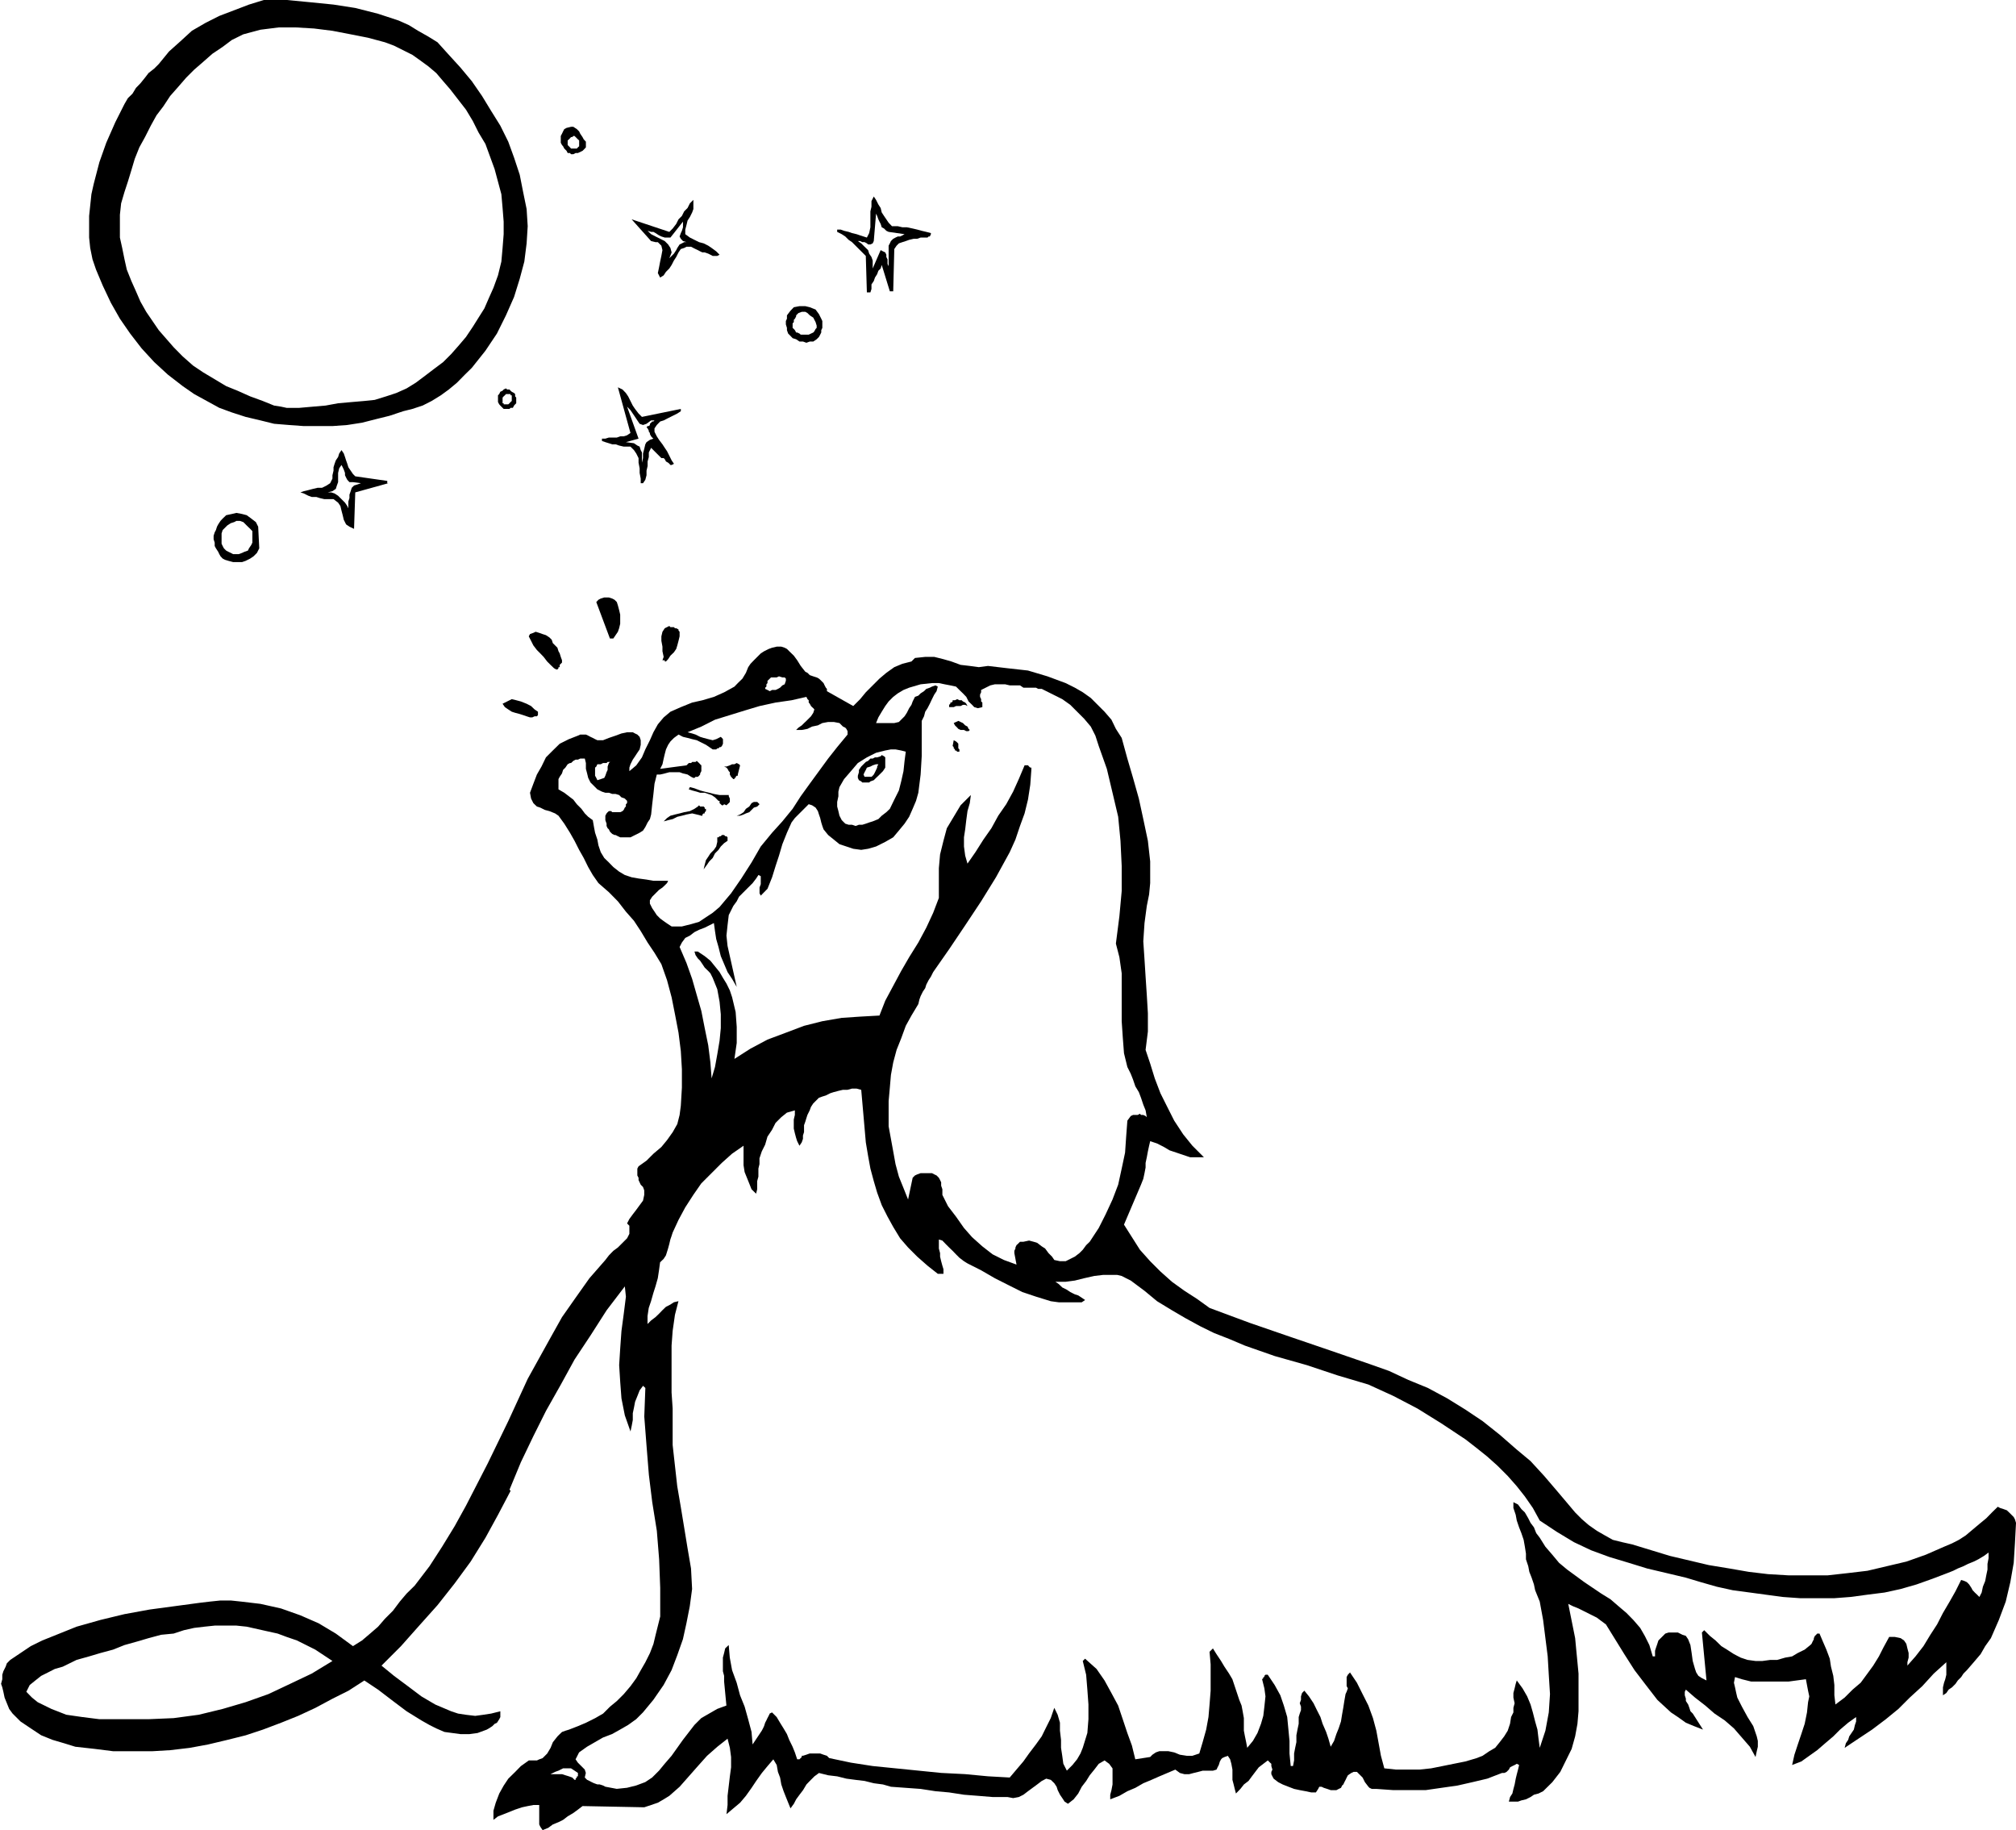 <svg xmlns="http://www.w3.org/2000/svg" fill-rule="evenodd" height="512.164" preserveAspectRatio="none" stroke-linecap="round" viewBox="0 0 14930 13551" width="564.283"><style>.brush0{fill:#fff}.pen0{stroke:#000;stroke-width:1;stroke-linejoin:round}</style><path d="m3240 313 84 93 85 93 85 102 76 110 67 110 68 109 59 119 43 118 42 127 25 127 26 127 8 127-8 127-17 135-34 127-42 135-60 136-67 135-85 127-101 127-51 50-59 60-60 50-59 43-68 42-67 34-76 25-68 17-102 34-101 25-102 26-109 17-110 8h-212l-110-8-110-9-101-25-110-26-102-33-93-34-93-51-93-51-85-59-110-85-101-93-93-101-85-110-76-110-67-118-60-127-50-119-26-76-17-84-8-77v-160l8-76 9-85 17-76 42-161 51-144 67-152 68-135 25-43 34-33 26-43 33-34 34-42 26-34 42-33 34-34 76-93 85-76 84-77 102-59 101-51 110-42 110-42 110-34h169l178 17 169 17 161 25 169 43 152 50 76 34 68 42 76 43 68 42zm93 347 59 76 59 76 51 85 42 84 51 85 34 93 34 93 25 93 25 93 9 102 8 101v93l-8 102-9 101-25 102-34 93-34 76-33 76-43 68-42 67-51 76-51 60-59 67-59 59-68 51-67 51-68 51-68 42-76 34-76 25-84 26-77 8-93 8-101 9-93 17-93 8-102 9h-93l-42-9-51-8-42-17-42-17-93-34-94-42-84-34-85-51-84-50-76-51-77-68-67-68-110-126-93-136-43-76-33-76-34-76-34-85-17-76-17-84-17-77v-169l9-84 25-85 25-76 26-85 25-84 34-85 42-76 43-85 42-76 51-67 50-76 60-68 59-68 59-59 68-59 67-59 76-51 68-51 85-42 127-34 135-17h127l135 8 136 17 135 26 127 25 127 34 67 25 68 34 68 34 59 42 59 43 59 50 51 60 51 59zm1006 389v42l-8 9-17 17-17 8-17 8h-17l-17 9h-17l-8-9h-17l-8-16-9-9-8-8-9-17-8-9-9-17v-50l9-17 8-17 9-17 17-9 33-8h17l26 17 17 17 8 17 17 25 9 17 16 17zm-59 42-8 9h-43l-8-9-8-8-9-9v-34l9-8 8-8 8-9h9l8-8h9l8 8 9 9 8 8 9 8v43l-9 8zm2326 584h43l34 8h33l43 9 34 8 33 9 34 8 34 9v8l-8 17h-9l-8 8h-51l-25 9h-26l-34 8-25 9-25 8-26 9-17 17-17 25-8 313h-25l-60-195-8 26-17 17-9 25-16 25-9 26-17 25v34l-8 25h-26l-8-270-26-26-25-25-25-25-26-26-25-17-25-25-26-17-34-17v-17h26l25 9 34 8 25 9 34 8 26 9 25 8 25 8 17-33 9-43v-118l8-34v-42l17-34 17 25 17 34 17 26 8 33 17 26 17 25 17 25 25 26zm-1471-195v68l-9 25-17 34-17 26-8 33-9 34v34l34 25 34 17 34 17 34 9 34 17 25 17 34 25 25 25-17 9h-34l-17-9-16-8-26-9h-17l-17-8-17-9-17-8-16-8-17-9h-34l-17 9-25 8-17 25-17 34-17 26-17 33-17 26-25 25-17 26-26 16-17-33 9-43 8-42 9-42 8-43-8-33-9-9-17-17h-17l-33-8-144-161 279 93 25-25 26-34 17-34 25-25 17-34 25-25 17-34 26-26zm1446 237 118 17-16 9-17 8h-17l-17 8-17 9-17 17-8 17-9 17v152l-8-17v-34l-9-17v-17l-8-17-17-8-17-9-59 136v-59l-9-26-17-25-8-26-26-25-25-25-25-17h17l16 8h17l17 9 9 8h17l17-8 8-17 17-203 8 17 9 25 8 17 9 17 8 25 17 9 17 17 17 8zm-1497 76h-17l-17 9-17 8-17 26-8 16-17 26-17 17-17 17 17-43-9-33-17-26-25-25-34-17-34-17-33-17-26-25 26 8h17l16 9 26 17 17 8 25 8h42l93-118v42l-8 26-8 17-9 25 9 17 16 17 26 8zm998 567 8 17v51l-8 17v17l-8 16-9 17-17 17-25 17h-26l-25 9-25-9h-26l-25-17-26-8-16-17-17-17-9-25v-17l-8-26v-25l8-17v-25l26-34 25-26 42-8h43l33 8 43 17 25 34 17 34zm-42 25 8 26v17l-8 8-9 17-8 9-17 8-17 8h-59l-9-8-17-8h-8l-9-17-8-9-9-8v-34l9-9v-17l8-8 9-17v-8l17-17 25-9h26l16 9 17 17 26 17 8 16 9 17zm-1286 702 288-59v17l-26 17-34 17-34 17-33 17-26 8-25 26-17 25v25l17 34 17 26 25 33 17 26 17 25 17 34 17 34 17 25-17 9h-9l-8-9-9-8-16-9-9-17-8-8h-17l-76-76-17 34v34l-9 33v34l-8 34v34l-9 34-17 25h-17v-34l-8-42v-34l-8-42v-34l-17-34-17-25-26-26h-50l-34-8-26-9h-25l-25-8-26-8-25-9v-17h25l26-8h59l25-9h26l25-8 25-17-93-338 34 16 25 26 17 25 17 34 17 34 17 25 26 34 25 25zm-931-143v42l-8 8-8 9-9 17h-17l-8 8h-43l-8-8-9-9-8-8-8-9-9-17v-50l9-9 8-17 17-8 8-9 17-8 9 8h17l8 9 9 8 17 9 8 8v17l8 9zm-33 0v25l-9 8-8 9-9 8h-34v-8h-8v-42l8-9 9-8 8-9h34v9h9v17zm1032 169h25l-8 8h-9l-8 9-9 8v9l-8 8h-9l-8 9 8 8 9 17v8l8 9v8l9 17 8 9 9 8-26 9-25 17-9 16-8 34-9 34v34l-8 34-9 25 9-25v-76l-9-17-8-26-17-8-25-17-60-8 94-26-85-237 25 26 17 25 17 25 17 26 17 25 25 9 26-9 34-25zm-2191 414 237 34v17h8l-245 68-9 270-34-16-25-17-17-34-8-34-9-34-8-34-17-25-34-26h-68l-34-8-25-8h-34l-25-9-34-17-25-8 25-9 34-8 34-9 34-8h33l34-17 26-17 17-34v-25l8-34v-25l8-26 9-25 17-25 8-26 17-25 17 25 9 26 8 25 9 25 8 26 17 25 17 25 17 17zm-17 43 59 8-25 9-26 8-17 17-8 25-9 26v25l-8 25v51l-8-17-17-25-17-17-17-17-17-17-26-17-25-8h-25l34-9 25-17 8-25 9-25v-68l8-34 17-25 9 17 8 17 9 25v17l8 17 9 17 16 17h26zm-702 330 8 160-17 34-25 25-25 17-34 17-26 9h-67l-34-9-26-8-17-9-16-17-9-16-8-17-17-26-9-17v-25l-8-25v-26l8-25 9-17 8-25 9-17 17-26 16-17 26-25 42-9 34-8 42 8 34 9 34 25 34 26 17 34zm-43 33v85l-8 17-17 25-8 17-26 9-17 8-25 9h-42l-17-9-17-8-17-9-17-17-9-17-8-17v-76l8-25 17-17 17-17 26-17 25-8 17-9h25l26 9 17 17 17 17 17 16 16 17zm2707 550 9 34 8 34v68l-8 33-9 26-17 25-17 25h-25l-101-270 16-17 17-9 26-8h34l25 8 17 9 17 17 8 25zm457 195v34l-8 33-9 34-8 26-17 25-26 25-17 26-16 17h-9v-9h-17l9-25-9-42v-34l-8-43v-33l8-34 17-26 34-17 8 9h26l8 8h9l17 9v8l8 9zm-947 59 8 25 17 17 17 17 8 26 9 16 8 26 9 25v17l-9 9-8 8v17h-9v8l-8 9h-9l-16-9-26-25-25-25-26-34-25-26-25-25-26-34-17-34-17-33 9-17 25-9 17-8 26 8 25 9 25 8 26 17 17 17zm1962 279 17 9 9 8 8 8 17 17 8 17 9 17 8 9v17l195 110 51-51 42-51 51-51 50-50 51-43 59-42 60-25 67-17 26-26 76-8h67l68 17 59 17 68 25 68 8 67 9 68-9 144 17 152 17 144 43 135 50 68 34 59 34 59 42 51 51 51 51 51 59 33 68 43 67 42 153 42 143 43 153 33 152 34 161 17 152v161l-8 84-17 85-17 127-9 135 9 135 8 127 9 136 8 135v135l-17 136 34 101 34 110 42 110 51 102 51 101 67 102 68 84 85 85h-102l-51-17-50-17-51-17-42-25-51-26-51-17-8 34-9 42-8 43-9 42v34l-8 42-9 42-17 43-126 296 59 93 59 93 76 85 76 76 85 76 93 67 93 60 93 67 296 110 296 102 296 101 296 102 144 51 144 67 144 59 143 77 136 84 127 85 127 101 126 110 102 85 101 110 94 110 93 110 42 50 51 51 50 43 60 42 59 34 59 33 68 17 76 17 279 85 288 68 152 25 144 25 143 17 153 9h287l153-17 143-17 144-34 144-34 144-51 135-59 59-25 51-26 51-33 51-43 50-42 51-42 42-43 43-42 17 9 25 8 25 9 17 16 17 17 17 17 9 17 8 26-8 152-9 144-25 143-34 144-51 136-59 135-42 59-34 59-51 60-51 59-25 25-17 26-25 25-17 25-26 26-25 17-17 25-25 17v-59l8-34 9-26 8-33v-93l-93 84-85 93-93 85-84 84-93 76-102 77-101 67-102 68 9-34 17-25 8-26 17-25 17-25 8-34 9-26v-33l-59 42-60 51-50 50-60 51-59 51-59 42-59 42-68 26 17-76 25-76 26-77 25-76 17-84 8-76 9-43-9-42-8-42-8-43-68 9-59 8h-279l-68-17-51-16-8 42 8 34 9 42 8 34 34 67 42 77 42 67 26 76 8 34v43l-8 33-9 43-42-76-59-68-59-68-68-59-76-51-68-59-76-59-68-59-8 16v26l8 25v17l17 26 9 25 8 25 17 17 76 119-67-26-60-25-59-42-51-34-101-93-85-110-84-110-76-119-68-110-68-110-34-25-33-25-34-17-34-17-34-17-34-17-42-17-34-17 17 85 17 84 17 85 8 85 9 93 8 84v279l-8 93-17 93-26 93-42 85-42 85-59 76-68 67-34 17-34 9-25 17-34 17-34 8-25 9h-68l9-34 17-26 8-34 9-33 8-43 8-33 9-34 8-34-17-9-16 9-17 8-17 9-9 17-17 17-17 8h-17l-109 42-110 26-110 25-119 17-118 17h-237l-127-9h-34l-17-8-8-8-26-34-17-34-25-25-17-17h-25l-17 8-25 17-9 17-8 17-9 17-8 17-9 8-8 17-17 8-17 9h-42l-26-9-25-8-17-8h-17l-8 16-17 26h-34l-42-9-43-8-42-9-42-16-43-17-33-17-34-26-9-17-8-16v-17l8-17-8-26v-17l-9-8-17-17-33 25-34 26-26 34-25 33-25 34-34 26-26 33-33 34-9-34-8-33-9-34v-76l-8-43-9-33-17-26-25 9-17 8-8 9-9 16-8 26-9 17-8 17-26 8h-76l-34 9-33 8-34 9h-34l-34-9-34-25-59 25-59 25-59 26-60 25-59 34-59 25-59 34-68 26v-34l9-34 8-42v-119l-25-34-34-25-43 25-33 43-34 42-26 42-33 43-26 50-34 43-42 33-25-16-17-26-17-25-17-34-8-25-17-26-26-25-34-9-33 17-34 26-34 25-34 25-34 26-34 17-42 8-42-8h-110l-110-9-102-8-110-17-101-9-110-17-110-8-110-8-59-17-68-9-68-17-67-8-68-9-68-17-67-8-68-17-34 25-34 34-25 26-25 42-26 34-25 34-17 33-25 34-17-42-17-42-17-43-17-50-9-51-16-42-9-51-25-42-43 50-42 51-42 59-34 51-42 59-43 51-50 42-51 43 8-68v-68l9-76 8-68 9-67v-76l-9-68-17-68-76 60-76 67-68 76-67 76-68 77-76 67-42 26-43 25-50 17-51 17-457-9-34 26-34 25-42 25-34 26-34 17-42 17-34 25-42 17-17-25-8-17v-144h-43l-42 8-42 9-51 17-42 17-43 17-42 16-34 26v-68l17-59 26-68 33-59 34-51 51-50 42-43 59-42h60l17-8 25-9 34-34 25-42 17-42 34-43 17-17 17-16 25-9 26-8 67-26 59-25 68-34 59-34 51-51 51-42 51-51 50-59 43-59 33-59 34-59 34-68 26-68 16-67 17-68 17-68v-211l-8-212-17-211-34-212-25-203-17-211-17-220 8-212-17-16-25 33-17 43-17 42-8 42-9 43v50l-8 43-9 42-42-119-25-126-9-119-8-127 8-127 9-126 17-127 16-127-8-76-135 177-119 186-118 178-102 186-110 195-93 186-93 194-84 203 8 9-93 177-93 170-110 177-118 161-127 161-136 152-135 152-144 144 93 76 102 76 101 76 102 60 59 25 59 25 51 17 59 9 68 8 59-8 59-9 68-17v43l-8 16-17 26-17 8-17 17-26 17-16 9-68 25-59 8h-68l-59-8-59-8-60-26-50-25-60-34-110-68-101-76-110-84-102-68-118 76-118 59-127 68-127 59-127 51-135 51-127 42-136 34-143 34-136 25-144 17-135 8H837l-135-17-144-16-84-26-85-25-84-34-77-51-76-51-59-59-25-34-17-42-17-42-9-43-8-33-9-26 9-34v-33l8-26 17-34 9-25 25-25 76-51 76-51 85-42 85-34 169-68 177-50 178-43 186-34 186-25 186-25 76-9 77-8h76l76 8 144 17 152 34 144 51 135 59 127 76 127 93 67-42 60-51 59-51 51-59 59-59 51-68 50-59 60-59 110-144 93-144 93-152 84-152 161-313 152-313 144-313 169-305 85-152 101-144 102-144 118-135 26-34 33-34 34-25 34-34 34-34 17-33v-60l-17-17 17-33 25-34 26-34 25-34 25-34 9-42v-34l-9-25-17-17-8-17-8-17v-17l-9-17v-51l9-17 59-42 51-51 59-50 42-51 42-59 34-60 17-67 9-68 8-135v-136l-8-135-17-135-26-136-25-126-34-127-42-119-51-84-51-76-51-85-50-76-60-68-59-76-67-68-77-67-42-60-34-59-33-67-34-60-34-67-34-60-42-67-43-59-25-17-42-17-34-9-34-17-25-8-26-25-17-34-8-43 25-67 26-68 34-59 33-68 51-51 51-50 68-34 67-26 17-8h42l17 8 17 9 17 8 17 9 17 8h42l43-17 50-17 43-16 42-9h42l17 9 17 8 17 17 8 25v34l-8 34-17 25-17 26-17 25-17 34-8 25v26l51-43 42-59 25-59 34-68 26-59 33-59 43-51 50-42 77-34 84-34 76-17 85-25 76-34 76-42 25-26 34-33 26-43 17-42 17-25 25-26 25-25 26-26 25-16 34-17 25-9 34-8h34l25 8 17 9 17 17 34 33 25 34 26 42 34 43 16 8 17 17 26 9 25 8zm-237 51-17 8-17 17-16 9-17 8h-26l-17 9-17-9-17-8v-9l9-8v-17l8-9v-17l9-8 8-8 9-9h42l17-8 25 8h17l9 9v16l-9 26zm1269 17 25 25 26 25 25 26 17 34 26 25 16 17 26 8 34-8v-34l-9-8v-17l-8-17v-17l8-17v-17l34-17 34-17 34-8h76l34 8h76l25 17h93l17 9h26l16 8 68 34 68 34 59 42 51 51 51 51 50 59 34 67 25 77 60 169 42 177 42 178 17 178 9 186v186l-17 186-26 203 26 101 17 119v355l8 119 9 118 25 102 25 50 17 43 17 50 26 43 16 42 17 51 17 42 9 51-9-9-17-8h-17l-8-9-17 9h-34l-17 8-25 34-9 119-8 118-25 118-26 119-42 110-51 110-51 101-67 102-26 25-25 34-25 25-34 26-34 17-34 17h-42l-42-9-17-25-26-26-25-34-25-16-34-26-26-8-34-9-42 9h-25l-17 17-9 8-8 17v8l-8 17v17l16 85-93-34-84-42-76-59-76-68-60-68-59-84-59-77-42-84v-42l-9-26v-25l-8-17-9-17-17-17-17-8-17-9h-84l-25 9-17 8-17 17-34 161-34-85-34-84-25-93-17-94-17-93-17-93v-186l9-101 8-93 17-93 25-93 34-85 34-93 42-76 51-85 8-34 9-25 17-34 17-25 8-26 17-33 17-26 17-34 118-169 119-177 118-178 110-178 51-93 51-93 42-93 34-101 34-93 25-102 17-110 8-110v-17h-8l-9-8-8-9h-25l-43 102-42 93-51 93-59 85-51 93-59 84-59 93-59 85-17-59-9-68v-68l9-59 8-68 9-67 17-59 8-60-76 76-51 85-51 85-25 93-25 101-9 102v220l-42 110-51 110-59 110-68 109-59 102-59 110-59 110-43 110-143 8-136 9-144 25-135 34-135 51-136 51-126 67-119 76 17-118v-119l-8-110-26-109-17-51-25-51-26-42-25-43-34-42-34-42-42-34-51-34h-25l8 26 17 25 17 17 17 25 17 26 26 25 16 17 17 34 34 84 17 93 9 93v102l-9 93-17 101-17 94-25 84-9-118-16-127-26-127-25-127-34-118-34-119-42-118-51-119 17-33 25-34 34-17 34-26 34-17 42-16 34-17 34-17 8 59 9 59 17 59 17 68 25 59 25 59 34 51 34 59-17-76-17-76-17-76-17-76-8-76 8-76 9-76 34-68 25-34 17-34 25-25 26-26 25-25 25-25 26-34 17-26 17 9v59l-9 25v43l9 17 50-51 34-85 26-84 25-76 25-85 34-85 34-76 25-33 34-34 34-34 34-34 25 8 26 17 17 26 8 25 9 26 8 33 8 26 9 25 34 42 42 34 42 34 51 17 51 17 59 8 51-8 59-17 68-34 59-34 42-50 42-51 34-51 26-59 25-59 17-60 17-135 8-135v-262l17-34 9-34 17-26 17-33 16-34 17-34 17-25 9-34-17-9-26 9-16 8-26 9-17 17-25 16-17 17-25 9-17 34-9 25-17 25-17 34-17 26-25 25-17 17-34 8h-135l17-42 25-42 26-42 25-34 34-34 34-26 42-25 42-17 85-25 84-9h51l43 9 42 8 42 9zm-1049 169-8 25-17 26-17 17-17 17-17 16-17 17-25 17-17 17h42l42-8 34-17 43-9 33-17 43-8h42l42 8 9 9 8 8 9 9 17 8 8 9 9 17v25l-77 93-67 85-68 93-68 93-67 93-60 93-76 93-76 84-84 102-68 118-76 119-76 110-43 51-42 50-51 43-50 33-51 34-59 17-68 17h-76l-26-17-25-17-34-25-25-25-17-26-17-25-17-34v-25l17-26 17-17 17-17 17-17 25-17 17-16 17-17 8-17h-109l-51-9-59-8-51-9-51-17-42-25-43-34-33-34-34-33-26-43-17-50-8-43-17-51-8-42-9-51-34-25-25-25-25-34-34-34-26-34-33-25-34-26-43-25v-76l9-17 17-25 8-26 17-17 17-25 17-9h8l17-16 17-9h17l17-8h34l8 33v43l9 34 8 33 17 34 26 26 25 25 34 17 25 8h26l25 9h25l26 8 17 17 25 9 17 17v17l-9 8v17l-8 8-8 17-9 9-17 8h-59l-8-8h-17l-9 8-8 9-9 17v33l9 26v17l8 17 9 8 8 17 17 17 17 8h8l17 9 17 8h76l34-17 34-17 25-16 17-26 17-34 17-25 9-34 8-76 9-76 8-76 17-68h25l34-8 34-9h76l25 9 34 8 26 17 17 8h8l8-8h17l9-8 8-9v-8l9-17v-43l-9-8-8-9-9-8-8-8-9 8h-25l-8 8h-17l-9 9-8 8-195 26 17-34 9-42 8-34 9-34 16-34 17-25 26-26 34-25 33 17 34 8 34 9 34 8 34 17 34 17 25 17 25 17h26l8-8h9l8-9h9l8-8 8-17v-34l-8-9-8-8-34 17-26 8-33-8-34-9-26-8-34-17-25-8-34-9 102-42 101-51 110-34 110-34 110-33 119-26 118-17 110-25 8 17 9 8v17l8 9 9 17 8 8 9 8 8 9zm-2047 17v25l-8 9h-17l-17 8h-17l-25-8-26-9-25-8-34-9-25-8-26-17-25-17-17-25 34-17 34-17 33 8 34 9 43 17 33 17 26 25 25 17zm3181-42-17-9h-17l-17 9h-34l-17 8h-34v-17l9-8v-9h8l9-8v-9h17l17-8 16 8h17l9 9 17 8 8 9 9 17zm17 177-9 9h-17l-17-9h-25l-17-8-8-9-17-17-9-17 17-8 17-8 17 8 17 8 17 17 17 9 8 17 9 8zm-77 161h-16l-9-9h-8v-8l-9-8v-9l-8-8 8-43 17 9 9 8 8 9v34l8 8v17zm-397 0-9 68-8 76-17 76-17 67-34 68-33 68-26 25-34 26-25 25-42 17-26 8-25 9-26 8h-25l-25 9-26-9h-25l-25-8-26-26-17-33-8-34-9-34v-34l9-42v-34l8-34 34-59 51-59 51-60 67-42 68-34 68-17 42-8h34l42 8 34 9zm-152 68v50l-17 26-17 17-17 17-17 16-17 17-25 9-9 8h-51l-8-8-17-9-8-17v-16l8-26v-17l17-25 17-17 17-17 17-8 17-17h17l17-9h16l26-8 8-9 17 9 9 8v26zm-2030 0-17 16-9 26v25l-8 17-9 26-8 16-26 9-25 8-8-17-9-16v-60l9-8 8-17h25l17-9h26l8-8h17l9-8zm938 101v9h-8l-8 8v8h-9v9h-8l-9-9-8-8-9-17v-17l-8-8-9-17-8-9-17-8h-17 34l25-9 17-8h17l17-9 17 9 8 8-17 68zm1041-76-9 17v8l-8 17-8 17-9 17-8 9-9 8h-51l-8-17 8-17 9-17 8-17 26-8 17-9 25-8h17zm-1108 228v9l8 17v25l-8 9-9 8-8 8-17-8-9 8h-8l-8-8-9-8v-17h-8l-26-26-25-17-25-8-26-9h-34l-25-8-34-9-25-8 8-17 34 9 42 16 34 9 34 8 34 9 42 8h68zm228 68-17 17-25 8-17 17-17 17-25 9-17 8-26 9h-25l25-9 26-17 17-25 25-17 17-25 17-9h25l17 17zm-397 34v17l-9 8v9h-8l-9 8v9h-8l-34-9-34-8-42 8-34 9-34 8-34 17-34 8-33 9 25-25 25-17 34-9 34-8 34-9 42-8 34-17 25-17 9-9 8 9h26l8 8v9h9zm160 211v26l-25 17-25 25-17 25-26 26-17 34-25 25-17 25-25 34 8-34 9-34 17-25 16-25 26-26 17-25 8-34v-34h9l8-8h9l8-9h17l8 9h9l8 8zm990 1870 17 194 17 195 17 101 17 93 25 93 25 85 34 93 43 85 42 76 51 84 59 68 68 68 76 67 76 60h42v-34l-8-26-9-33-8-34v-26l-9-34v-67l26 8 25 26 25 25 26 25 25 26 25 25 34 26 26 16 101 51 102 59 101 51 102 51 101 34 110 34 59 8h170l25-17-25-17-26-17-25-8-34-17-25-17-34-17-26-25-25-17h76l68-9 68-17 76-17 67-8h102l34 8 33 17 34 17 102 76 93 77 110 67 101 59 110 60 102 50 110 43 118 50 220 77 237 67 228 76 229 68 186 85 178 93 177 110 178 118 76 59 85 68 76 68 76 76 67 76 60 76 59 85 51 93 127 84 126 76 127 60 136 50 143 43 136 42 144 34 143 34 110 33 119 34 118 26 127 17 118 16 127 17 127 9h254l118-9 127-17 127-16 119-26 118-34 118-42 110-42 43-17 34-17 42-17 34-17 42-17 34-17 42-25 34-25v42l-8 42v42l-9 43-8 42-17 42-9 43-17 33-17-17-17-16-16-17-9-17-17-26-17-17-17-8-25-8-42 84-43 76-50 85-43 84-50 77-51 84-59 76-60 68v-25l9-34v-34l-9-34-8-34-17-25-25-17-43-9h-42l-42 77-34 67-42 68-43 59-50 68-60 51-59 59-68 51-8-68v-76l-8-68-17-68-9-59-25-67-26-60-25-59h-17l-8 9-9 8-8 17v8l-9 17-8 17-9 9-42 34-51 25-42 25-51 9-59 17h-51l-59 8h-51l-59-8-51-17-50-26-51-33-42-26-43-42-42-34-42-42-17 17 34 355-34-17-26-17-16-25-9-26-17-59-8-59-9-59-17-43-17-25-25-8-34-17h-68l-25 8-17 17-17 17-17 17-8 25-9 26-8 25v42h-17l-25-84-34-68-34-59-51-59-50-51-60-51-59-51-68-42-126-85-127-93-60-50-50-60-51-59-42-67-26-34-17-43-25-33-17-34-25-43-26-25-25-34-34-17v43l17 50 8 43 17 50 17 43 17 50 9 51 8 51v42l17 51 8 42 17 43 17 50 9 43 17 42 17 42 25 136 17 135 17 135 8 136 9 143-9 136-25 135-42 127-9-68-8-67-17-60-17-67-17-59-25-60-34-59-43-59-8 25-8 34-9 34v34l9 42-9 34v34l-17 34-8 50-17 51-26 42-33 43-34 42-43 25-50 34-43 17-84 25-85 17-84 17-85 17-85 9h-177l-85-9-25-93-17-93-17-93-25-93-34-93-43-85-42-84-51-76-16 17-9 17v67l9 17-9 25-8 17-9 51-8 51-9 51-8 50-17 51-17 42-17 51-25 43-17-60-17-50-26-60-16-50-26-51-25-51-34-51-34-42-17 17-8 25v26l-9 25 9 25v26l-9 25-8 26v50l-9 43-8 42v51l-9 42-8 42v51l-8 42h-17l-9-93v-93l-8-84-9-93-25-85-26-76-42-76-51-76h-17l-8 8v9h-8v8l-9 8 17 68 8 59-8 76-8 68-17 59-26 68-34 59-42 51-8-42-9-43-8-42v-93l-9-51-8-42-17-42-17-51-17-51-17-51-25-42-34-51-25-42-34-51-26-42-25 25 8 93v195l-8 102-8 93-17 93-26 93-25 84-51 17h-42l-51-8-42-17-43-9h-67l-26 9-25 17-17 17-110 17-25-102-34-93-34-102-34-101-50-93-51-93-59-85-85-76-17 17 25 102 9 110 8 110v109l-8 102-34 110-17 42-25 43-34 42-42 42-26-51-8-59-9-59v-59l-8-68v-59l-17-59-25-51-26 76-34 68-33 67-43 60-51 67-42 59-51 60-50 59-161-9-169-16-178-9-169-17-169-17-169-17-161-25-161-34-17-17-25-8-25-9h-77l-25 9-25 8h-9v9l-8 8-9 9h-17l-17-51-17-42-25-51-17-43-25-42-26-42-25-42-34-34-17 8-8 17-9 17-8 17-9 17-8 25-8 17-9 17-68 102-8-93-25-94-26-93-34-84-25-93-34-93-17-93-8-93-26 25-8 34-9 34v101l9 34v42l17 178-68 25-59 34-59 34-51 51-85 110-84 118-51 59-42 51-51 51-51 34-67 25-68 17-76 8-85-16-17-9-25-8h-17l-25-9-17-8-17-9-17-8-17-17 8-34-8-25-17-17-17-17-17-17-17-25 9-17 17-34 59-42 59-34 59-34 68-26 59-33 59-34 60-43 50-50 77-93 76-110 59-110 42-110 42-119 26-118 25-127 17-127-8-152-26-152-25-153-25-152-26-152-17-152-17-153v-270l-8-119v-347l8-109 17-119 26-101-34 8-26 17-33 17-26 25-25 26-26 25-33 25-26 26v-59l9-60 17-50 17-60 16-50 17-60 9-59 8-59 26-25 17-26 8-25 8-26 9-33 8-34 9-26 8-25 43-93 50-93 60-93 59-85 76-76 76-76 76-68 85-59v144l8 51 17 42 17 42 17 43 34 33 8-33v-60l9-33v-60l8-33v-43l17-51 25-50 17-59 34-51 26-51 42-42 42-34 59-17v34l-8 34v67l8 34 9 34 8 25 17 34 17-25 9-26v-25l8-25v-51l9-25 8-26 8-25 17-34 9-25 17-26 17-17 25-25 25-9 26-8 34-17 25-8 34-9 34-8h34l33-9h34l34 9zm-3916 4229-153 93-160 76-161 76-169 60-170 50-177 43-186 25-186 8H736l-127-16-118-17-110-43-51-25-51-25-42-34-42-43 25-50 42-34 43-34 50-25 51-26 59-17 51-25 51-25 93-26 84-25 93-25 85-34 93-26 85-25 93-25 93-9 76-25 76-17 76-9 76-8h161l76 8 76 17 76 17 77 17 67 25 76 26 136 68 127 84zm1818 829v25h-8v9l-9 8v9h-8l-17-17-25-9-26-8-25-8h-85l-25 8 25-8 34-17 25-9 34-17h59l26 17 25 17z" style="fill:#000;stroke:none"/></svg>
